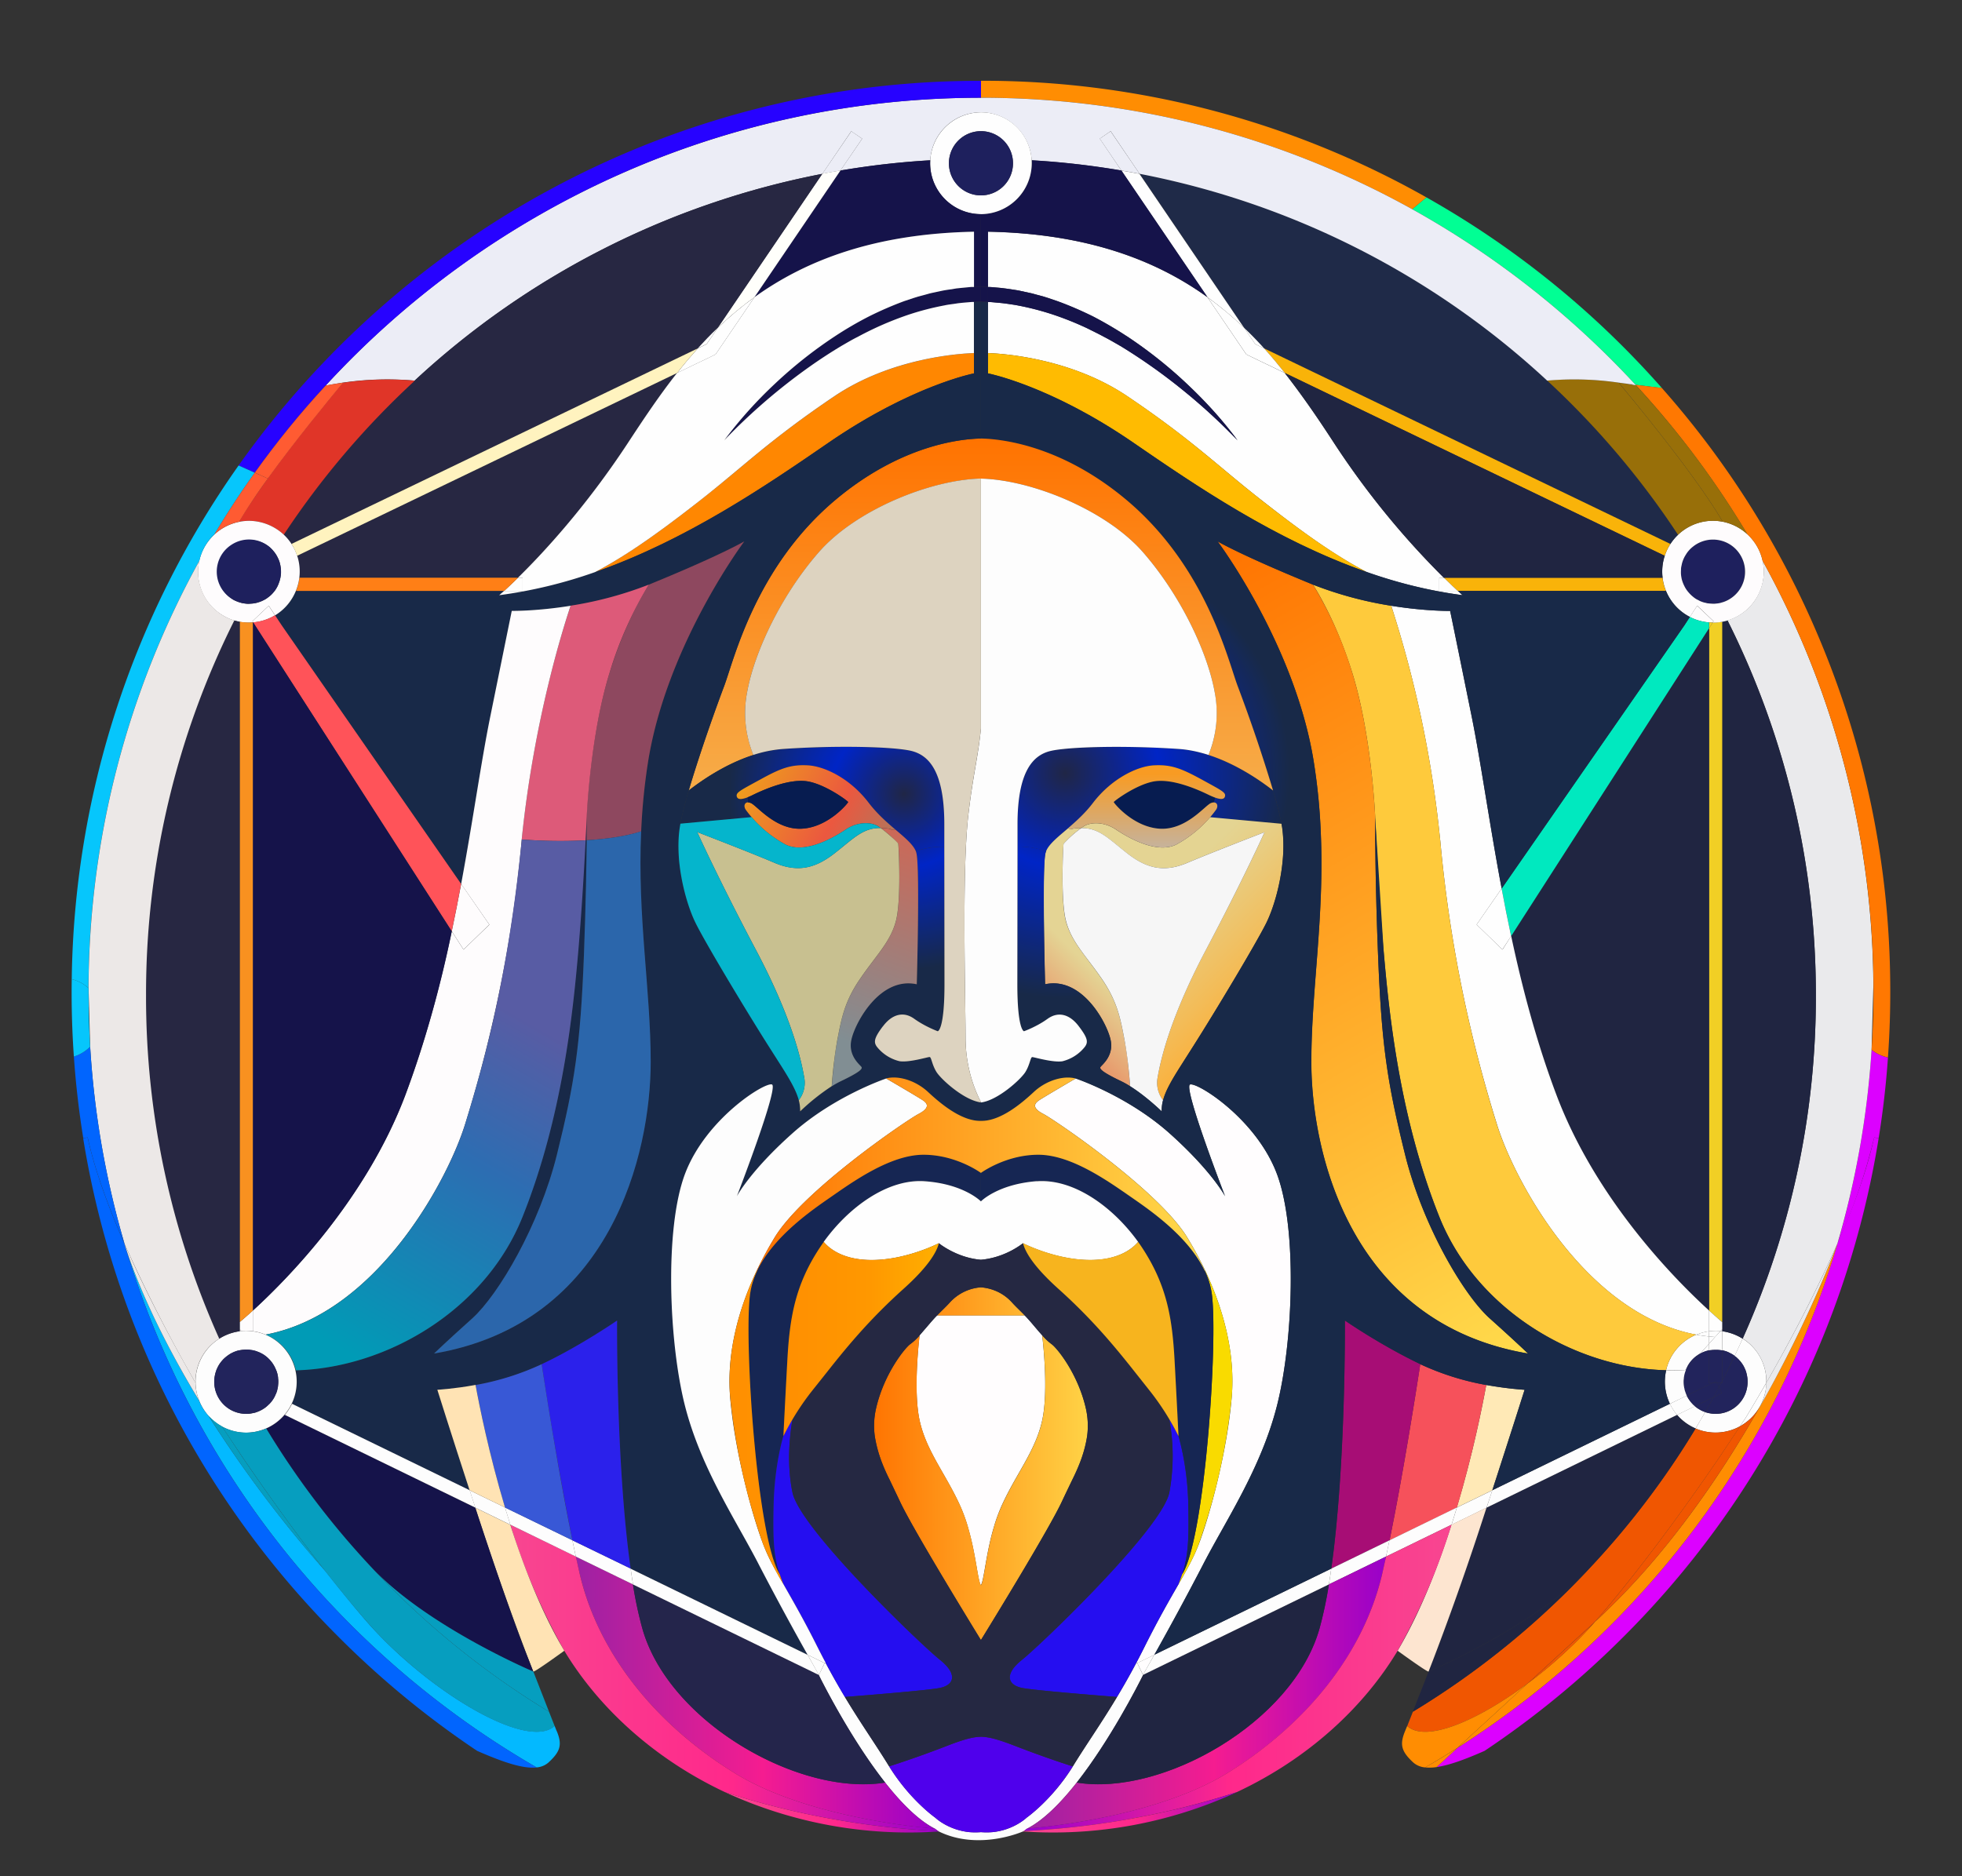 <svg xmlns="http://www.w3.org/2000/svg" width="23" height="22" fill="none"><rect width="100%" height="100%" fill="#333333" stroke="none"/><g clip-path="url(#a)"><path fill="#FDFDFD" d="m13.332 19.5.067.14.002-.001c-.063.127-.388.767-.779 1.263-.186.236-.387.44-.581.54l-.04.029-.01.004s-.514.23-.985 0l-.008-.004-.041-.03c-.194-.1-.395-.303-.581-.54-.39-.495-.716-1.135-.779-1.262H9.6l.067-.138.01-.006c.08.15.156.283.228.403.189.316.357.551.515.809l.003.004c.244.394.541.602.541.602s.15.145.403.17h.001a.968.968 0 0 0 .132 0c.046.003.09.003.131 0h.002c.253-.025.402-.17.402-.17s.298-.208.542-.601l.003-.005c.158-.258.326-.493.515-.809.072-.12.148-.253.227-.403l.01.006Z"/><path fill="#DC01FF" d="M21.94 12.31c.055.043.12.075.192.09-.022.316-.058.632-.109.945l-.052-.008a6.914 6.914 0 0 1-.43 1.244c.216-.74.35-1.502.399-2.271Z"/><path fill="#DC01FF" d="m21.97 13.338.053.008a10.646 10.646 0 0 1-2.986 5.841 10.7 10.7 0 0 1-1.634 1.343c-.223.098-.413.169-.563.19l.247-.226a10.528 10.528 0 0 0 4.452-5.91v-.002c.188-.427.348-.863.431-1.244Z"/><path fill="#FF8D02" d="M21.54 14.583a10.53 10.53 0 0 1-4.452 5.91l.822-.755c.283-.21.56-.463.79-.724.813-.747 1.459-1.69 1.928-2.515.576-1.011.885-1.843.91-1.913l.002-.003Z"/><path fill="#EAEAEC" d="M21.538 14.586c-.026.07-.335.902-.91 1.914a.594.594 0 0 0 .078-.286c.222-.386.555-.997.832-1.628Z"/><path fill="#EAEAEC" d="M21.94 12.31a10.44 10.44 0 0 1-.4 2.27v.002h-.001l-.001.003c-.277.631-.61 1.242-.831 1.628a.597.597 0 0 0-.278-.518 9.767 9.767 0 0 0 .858-4.024 9.772 9.772 0 0 0-1.036-4.397.591.591 0 0 0 .404-.417.591.591 0 0 0 .007-.283 10.436 10.436 0 0 1 1.299 4.978"/><path fill="#FDFDFD" d="M20.428 15.696a.59.59 0 0 1 .278.518c-.079.138-.16.276-.243.412l-.066.098a.594.594 0 0 1-.52.026l.112-.192a.358.358 0 0 0 .069.016l.022.003a.372.372 0 0 0 .393-.275.378.378 0 0 0 .006-.173.154.154 0 0 0-.005-.02l-.001-.006-.006-.02a.374.374 0 0 0-.017-.044l-.001-.002a.324.324 0 0 0-.024-.041.23.23 0 0 0-.027-.037.147.147 0 0 0-.01-.01l-.006-.008a.127.127 0 0 0-.012-.012l-.002-.002-.008-.007-.008-.008a.228.228 0 0 0-.018-.013 9.55 9.55 0 0 0 .094-.203Z"/><path fill="#FDFDFD" d="M20.463 16.626s.097-.157.244-.412a.6.6 0 0 1-.31.51l.066-.098Z"/><path fill="#F05601" d="M20.628 16.5c-.47.824-1.115 1.767-1.929 2.515.706-.809 1.468-1.944 1.468-1.944l.23-.346a.591.591 0 0 0 .23-.225Z"/><path fill="#FDFDFD" d="m20.41 15.685.018.011c-.03.068-.061.136-.093.203h-.001l-.008-.007-.008-.005a.236.236 0 0 0-.019-.012l-.023-.012a.283.283 0 0 0-.045-.019l-.011-.003a.092.092 0 0 0-.031-.008v-.224a.62.62 0 0 1 .22.076Z"/><path fill="#22245C" d="m20.22 15.84.011.005a.203.203 0 0 0-.011-.004Z"/><path fill="#202541" d="M20.518 7.854a9.767 9.767 0 0 0-.267-.579.575.575 0 0 1-.062.016v8.319c.077.01.152.036.22.075l.02.012a9.769 9.769 0 0 0 .858-4.024c0-1.325-.26-2.61-.769-3.819Z"/><path fill="#22245C" d="m20.203 15.836.013.004h.004a.26.26 0 0 1 .056.023l.024.012a.163.163 0 0 1 .018.011l.008.006.008.006a8.855 8.855 0 0 1-.145.295v-.36c.005 0 .01.002.014.003Zm-.014.357v.024h-.012l.012-.024Z"/><path fill="#FEFEFE" d="M20.188 15.585v.024l-.02-.002.02-.022Z"/><path fill="#F1CF25" d="M20.189 15.502a5.743 5.743 0 0 1-.154-.135V7.366l.043-.066h.003a.596.596 0 0 0 .108-.01v8.213Z"/><path fill="#FEFEFE" d="M20.035 15.367c.067.061.12.107.154.136v.082l-.02.022a.595.595 0 0 0-.134.003v-.243Z"/><path fill="#22245C" d="m20.189 15.832-.015-.002.015.002Zm-.038.434.033.07-.096.046.063-.116Zm.025-.049a2.227 2.227 0 0 1-.025.049l-.024-.049h.05Z"/><path fill="#22245C" d="M20.088 15.826h.056l.01.001.013.002a.311.311 0 0 1 .022.004v.36l-.013.024h-.049l-.01-.02-.043.02h-.04v-.384l.017-.003h.005l.012-.002a.15.15 0 0 1 .02-.002Z"/><path fill="#22245C" d="m20.117 16.197.01.02h-.052l.042-.02Z"/><path fill="#F05601" d="M20.112 16.798c.101 0 .2-.026.286-.073l-.23.345s-.763 1.136-1.469 1.944l-.789.724c-.588.44-1.196.7-1.413.5l.066-.167a9.779 9.779 0 0 0 2.042-1.65l.003-.004.06-.065.006-.006a9.764 9.764 0 0 0 1.203-1.596.593.593 0 0 0 .235.048Z"/><path fill="#1E205D" d="M20.405 6.515a.377.377 0 0 1-.178.535l-.018.007a.164.164 0 0 1-.016.005l-.004.002h-.001a.27.27 0 0 1-.04.01l-.017.002-.011.001a.116.116 0 0 1-.022.002h-.018a.37.37 0 0 1-.045-.003c-.006 0-.012 0-.018-.002h-.001l-.013-.003a.069.069 0 0 1-.011-.002l-.006-.002h-.005a.38.38 0 0 1-.118-.057l-.003-.002a.036.036 0 0 1-.006-.004l-.006-.005a.261.261 0 0 1-.06-.06l-.01-.011a.37.37 0 0 1-.023-.036l-.01-.018a.308.308 0 0 1-.018-.043l-.004-.012a.117.117 0 0 1-.005-.016l-.002-.01a.08.08 0 0 1-.003-.01l-.002-.01a.24.24 0 0 1-.007-.052v-.018a.362.362 0 0 1 .011-.09l.004-.012c0-.004.002-.008.004-.013a.224.224 0 0 1 .01-.026l.007-.018a.283.283 0 0 1 .024-.043.236.236 0 0 1 .03-.04l.007-.009.012-.012a.347.347 0 0 1 .017-.017l.002-.002a.302.302 0 0 1 .06-.043.374.374 0 0 1 .513.137Z"/><path fill="#FEFCFD" d="m19.896 7.102-.086.132a.597.597 0 0 1 .27-1.128.599.599 0 0 1 .517.3.597.597 0 0 1-.515.895h-.004l.01-.017-.192-.182Zm-.154-.237a.332.332 0 0 0 .057.086.33.33 0 0 0 .044.043l.006.005.006.005a.109.109 0 0 0 .008.006l.014.01a.26.26 0 0 0 .034.018l.014.008a.38.38 0 0 0 .056.02l.006.001.005.001.011.003a.125.125 0 0 0 .013.003h.002a.65.65 0 0 0 .063.005h.018l.013-.001.008-.001a.298.298 0 0 0 .05-.008l.019-.006.005-.001a.356.356 0 0 0 .075-.033.375.375 0 0 0 .136-.516.375.375 0 0 0-.558-.104l-.015.012-.002.002a.275.275 0 0 0-.029.029.297.297 0 0 0-.036.048l-.01.016a.36.36 0 0 0-.036.085l-.003.011v.001l-.004.019-.003.014a.19.19 0 0 0-.003.033l-.001.024v.018l.001.017.002.017.003.018.002.01a.139.139 0 0 0 .005.02.364.364 0 0 0 .024.062Z"/><path fill="#FEFCFD" d="M20.034 7.298a.592.592 0 0 1-.225-.064l.086-.131.192.181-.01.016c-.015 0-.029 0-.043-.002Z"/><path fill="#F1CF25" d="M20.035 7.298a.487.487 0 0 0 .043.002l-.043.066v-.068Z"/><path fill="#FDFDFD" d="m20.035 15.671.07.006-.07.079v-.085Z"/><path fill="#FDFDFD" d="M20.035 15.61a.607.607 0 0 1 .134-.003l-.063.07a1.685 1.685 0 0 1-.07-.006l-.001-.061Z"/><path fill="#FDFDFD" d="m20.068 15.828-.012.002h-.005l-.016.004v-.078l.07-.079.064-.07.02.003v.224h-.001a.25.25 0 0 0-.076-.008c-.015 0-.03 0-.044.002Z"/><path fill="#202541" d="M20.035 15.368c-.402-.367-1.32-1.297-1.785-2.518a12.926 12.926 0 0 1-.535-1.874l2.32-3.61v8.002Z"/><path fill="#00E9BF" d="M19.81 7.234a.583.583 0 0 0 .225.064v.068l-2.32 3.61c-.04-.186-.077-.371-.112-.557l2.142-3.087.064-.098Z"/><path fill="#FEFEFE" d="M20.035 15.61a.605.605 0 0 0-.149.04c-1.306-.244-2.143-1.823-2.341-2.477a15.95 15.95 0 0 1-.661-3.314l-.002-.016a13.162 13.162 0 0 0-.573-2.74c.403.065.69.06.69.06s.036.17.253 1.24c.108.533.206 1.242.351 2.016l-.293.422.303.294.102-.16c.132.62.302 1.261.535 1.875.464 1.221 1.383 2.15 1.785 2.517v.243Z"/><path fill="#FDFDFD" d="M19.886 15.65a.588.588 0 0 1 .149-.04v.061c-.05-.005-.1-.012-.149-.021Z"/><path fill="#FDFDFD" d="M19.886 15.65c.05.009.098.016.149.021v.085l-.105.116-.022.013a.361.361 0 0 0-.14.167l-.001.001-.01.01c-.074.005-.15.006-.226.004a.596.596 0 0 1 .355-.418Z"/><path fill="#22245C" d="M20.427 15.995a.338.338 0 0 1 .023.042v.002l.01.02a.24.24 0 0 1 .014.043l.002.007.004.02.004.024a.383.383 0 0 1-.009.144l-.007.024a.375.375 0 0 1-.376.256h-.01a.233.233 0 0 1-.04-.006h-.003l-.022-.005-.003-.001a.2.2 0 0 1-.017-.005l-.006-.002c.032-.058.066-.116.097-.175l.097-.047-.034-.07.025-.048h.013v-.024c.05-.097.1-.195.146-.294l.018.013.008.007.008.008s.002 0 .002.002l.012.011a.372.372 0 0 1 .043.054Z"/><path fill="#FDFDFD" d="M19.924 16.527a.318.318 0 0 0 .066.03 8.496 8.496 0 0 1-.113.192.59.59 0 0 1-.217-.159l.209-.102a.16.16 0 0 0 .013.011l.017.013.006.004.02.011Zm.006-.655.105-.116v.077a.12.12 0 0 0-.013.003l-.01.003a.22.22 0 0 0-.017.005h-.001a.348.348 0 0 0-.039.016l-.012.006-.01.005-.003.001Z"/><path fill="#22245C" d="M19.882 16.5a.211.211 0 0 1-.013-.011l.218-.106a8.355 8.355 0 0 1-.097.175l-.02-.008a.248.248 0 0 1-.046-.022l-.019-.012a.117.117 0 0 1-.006-.004l-.017-.013Z"/><path fill="#FDFDFD" d="m19.773 16.364.003.006a.12.12 0 0 0 .01.017.349.349 0 0 0 .056.075l.005.006a.058.058 0 0 0 .009.008l.014.013-.21.102a.607.607 0 0 1-.084-.13l.197-.097Z"/><path fill="#202541" d="M19.813 16.718c.02.012.042.023.064.032a9.77 9.77 0 0 1-1.27 1.667l-.003.003c-.66.673-1.857 1.18-1.857 1.18l.052-.135c.159-.39.408-1.123.627-1.786l2.234-1.088c.042.05.093.092.153.127Z"/><path fill="#22245C" d="M19.8 16.411a.178.178 0 0 1-.015-.024.203.203 0 0 1-.009-.017l-.003-.006.301-.147h.053l.024.049-.063.116-.219.106-.014-.012a.03.03 0 0 1-.003-.003.032.032 0 0 1-.006-.006l-.005-.005a.368.368 0 0 1-.041-.051Zm.13-.539-.163.18a.176.176 0 0 1 .008-.017l.011-.022a.36.36 0 0 1 .102-.114l.02-.014a.212.212 0 0 1 .021-.013Z"/><path fill="#22245C" d="M19.755 16.321a.201.201 0 0 1-.005-.016l-.004-.017a.036.036 0 0 1-.002-.007l-.002-.011-.002-.012-.002-.012a.37.37 0 0 1 0-.08v-.004l.001-.011a.21.21 0 0 1 .004-.021.22.22 0 0 1 .013-.05l.002-.007.002-.005a.14.14 0 0 1 .006-.015l.163-.18.002-.002.01-.005a.206.206 0 0 1 .029-.013l.023-.009a.176.176 0 0 1 .018-.005l.01-.003a.157.157 0 0 1 .013-.003v.384h.04l-.302.147v-.003l-.008-.018a.158.158 0 0 1-.009-.022Z"/><path fill="#FDFDFD" d="M19.532 16.068c.076.002.151 0 .226-.004l.009-.01a.152.152 0 0 0-.007.02l-.003.006-.002.007a.32.32 0 0 0-.016.075v.004l-.002.015a.342.342 0 0 0 .004.077l.002.012c0 .004.002.007.003.011l.001.008a.204.204 0 0 0 .01.033c.004.014.01.027.015.04l.002.003-.198.096a.603.603 0 0 1-.044-.393Z"/><path fill="#1E205D" d="m19.712 6.774.001.008a.034.034 0 0 1-.001-.009Z"/><path fill="#1F2A48" d="M18.42 4.736c.468.467.887.982 1.252 1.534a.578.578 0 0 0-.09.108l-4.763-2.293a4.506 4.506 0 0 0-.234-.241L13.36 2.038a9.73 9.73 0 0 1 5.062 2.698Z"/><path fill="#FDFDFD" d="M19.576 16.46c.022.046.05.09.084.13l-2.233 1.088.067-.204 2.082-1.014Z"/><path fill="#986F09" d="M18.976 4.488c.24.287.916 1.112 1.219 1.63a.594.594 0 0 0-.524.152 9.82 9.82 0 0 0-1.534-1.808c.309-.03.61-.007.84.025h-.001Z"/><path fill="#F9B309" d="m14.819 4.085 4.762 2.293a.614.614 0 0 0-.066.139l-4.454-2.144a5.53 5.53 0 0 0-.242-.288Zm4.67 2.69a.6.6 0 0 0 .04.153h-2.44a5.991 5.991 0 0 1-.163-.154h2.563Z"/><path fill="#01FF94" d="m19.482 4.55-.309-.038a10.518 10.518 0 0 0-2.618-2.059l.166-.139a10.65 10.65 0 0 1 2.761 2.236Z"/><path fill="#FF7801" d="M22.158 11.473a10.626 10.626 0 0 0-.837-4 10.634 10.634 0 0 0-1.84-2.924l-.309-.037.01.009c.492.534.929 1.119 1.302 1.744a.586.586 0 0 1 .178.31 10.436 10.436 0 0 1 1.278 5.734.462.462 0 0 0 .192.09 10.819 10.819 0 0 0 .026-.926Z"/><path fill="#E5E2E5" d="m18.977 4.488.196.024.009.009a4.68 4.68 0 0 0-.205-.033Z"/><path fill="#986F09" d="M18.977 4.488c.077.01.147.022.205.034.493.534.93 1.118 1.302 1.743a.6.6 0 0 0-.289-.148c-.302-.517-.979-1.342-1.218-1.63Z"/><path fill="#202541" d="M18.42 18.61a9.788 9.788 0 0 1-1.858 1.461l.185-.471s1.198-.507 1.857-1.18c-.06.064-.122.127-.184.19Z"/><path fill="#F05601" d="m17.91 19.739.79-.724c-.238.268-.502.51-.79.724Z"/><path fill="#FFE9B6" d="M17.872 16.296s-.168.532-.378 1.178l-.416.202c.19-.632.301-1.195.345-1.437.257.047.449.057.449.057Z"/><path fill="#FEFEFE" d="m17.715 10.976-.103.158-.302-.293.293-.422c.034.183.071.368.111.556Z"/><path fill="#FDFDFD" d="m17.078 17.677.416-.202-.068.204-.41.2c.021-.068.043-.136.062-.202Z"/><path fill="#F6515B" d="M16.649 15.996a3.141 3.141 0 0 0 .774.244c-.09.485-.204.964-.344 1.437l-.79.384c.159-.773.31-1.741.36-2.065Z"/><path fill="#FEFEFE" d="M17.088 6.929h-.216v-.155h.054c.069.068.125.12.163.155Z"/><path fill="#FF8D02" d="M16.84 20.72a.505.505 0 0 1-.133.004 9.13 9.13 0 0 0 .38-.23l-.246.226Z"/><path fill="#FDE5D0" d="M16.747 19.6c-.015.006-.251-.163-.363-.244l.046-.08c.24-.423.434-.923.585-1.398l.411-.2a35.298 35.298 0 0 1-.627 1.787l-.052.134Z"/><path fill="#FF8D02" d="m16.721 2.314-.166.139A10.375 10.375 0 0 0 11.5 1.146V.947a10.57 10.57 0 0 1 5.221 1.367Zm-.225 17.924c.218.2.825-.06 1.414-.5l-.823.755c-.125.08-.252.157-.38.231a.239.239 0 0 1-.14-.058c-.138-.128-.16-.207-.099-.36l.028-.068Z"/><path fill="#A70D75" d="M16.65 15.995c-.05.324-.202 1.293-.36 2.065l-.683.332c.172-1.225.158-2.909.158-2.909s.442.304.884.512Z"/><path fill="#FECA3C" d="M17.544 13.173a15.98 15.98 0 0 1-.66-3.314l-.002-.016a13.123 13.123 0 0 0-.573-2.74 4.375 4.375 0 0 1-.917-.248c.102.163.299.515.46 1.033.229.734.269 1.691.269 1.691l.013.274c.015.3.044.802.084 1.279.064.745.187 1.966.655 3.138.438 1.094 1.592 1.77 2.658 1.797a.594.594 0 0 1 .355-.418c-1.306-.243-2.143-1.822-2.342-2.476Z"/><path fill="#FEFEFE" d="M13.134 4.056a6 6 0 0 1 .72.507c.23.185.448.385.654.6a4.98 4.98 0 0 0-.597-.665 5.185 5.185 0 0 0-.705-.558 4.358 4.358 0 0 0-.39-.228 4.12 4.12 0 0 0-.525-.217l-.055-.017-.055-.015c-.037-.01-.073-.021-.11-.029l-.113-.024c-.037-.008-.075-.013-.113-.019l-.057-.008-.057-.007-.114-.01-.036-.001v-.648c1.157.023 1.964.33 2.573.768l.456.671.45.217c.214.27.4.55.579.822.372.57.804 1.1 1.287 1.58h-.054v.153h.217c.034.032.055.05.057.051a5.551 5.551 0 0 1-1.124-.271c-.383-.2-.764-.474-1.25-.856-.487-.381-.807-.702-1.558-1.207-.664-.447-1.458-.499-1.633-.505v-.6l.026.001.107.01c.017.001.035.002.053.005l.053.007c.036.006.072.01.107.017a3.305 3.305 0 0 1 .82.27c.066.033.132.065.196.1.064.033.127.07.19.106Z"/><path fill="#FDFDFD" d="m15.606 18.393.682-.332c-.013.065-.026.13-.04.19l-.67.327c.01-.06.02-.122.028-.185Z"/><path fill="#FDFDFD" d="m16.248 18.252.04-.191.79-.385c-.02.066-.04.134-.062.202l-.768.374Z"/><path fill="url(#b)" d="m15.578 18.578.67-.326c-.015.072-.03.14-.046.207-.221.943-.9 1.765-1.801 2.324-.9.558-2.359.658-2.359.658.194-.1.395-.303.581-.54.999.165 2.539-.706 2.847-1.81a4.85 4.85 0 0 0 .109-.513Z"/><path fill="url(#c)" d="M17.464 15.459c-.308-.276-.788-1.093-.993-1.922-.205-.829-.276-1.273-.316-2.33a45.632 45.632 0 0 1-.034-1.355V9.58s-.04-.957-.269-1.691a4.496 4.496 0 0 0-.46-1.033l-.038-.016c-.804-.33-1.073-.487-1.081-.492.014.018.914 1.228 1.129 2.591.044.282.07.55.08.81.046 1.003-.11 1.854-.11 2.702 0 1.066.458 3.067 2.54 3.42 0 0-.14-.136-.448-.412Z"/><path fill="#202541" d="m13.401 19.638 2.177-1.06c-.03.189-.067.363-.109.514-.308 1.103-1.848 1.974-2.847 1.81.39-.497.716-1.136.78-1.264Z"/><path fill="#FFBB01" d="M13.214 4.644c.75.505 1.071.827 1.557 1.208.487.382.868.655 1.25.855-1.068-.373-2.005-1.014-2.737-1.517-.978-.672-1.703-.812-1.703-.812V4.14c.175.006.969.058 1.633.504Z"/><path fill="#202541" d="M19.515 6.517a.597.597 0 0 0-.025.257h-2.564a9.701 9.701 0 0 1-1.287-1.579 11.548 11.548 0 0 0-.578-.822l4.454 2.144Z"/><path fill="url(#d)" d="M14.167 8.853c.332.107.615.305.758.417.043.15.079.286.098.39l-.837-.077a1.11 1.11 0 0 0 .07-.087c.027-.04.015-.086-.027-.086l.016-.057c.073.026.108.02.116-.014.011-.045-.035-.067-.277-.2-.242-.132-.358-.174-.555-.164-.196.01-.496.153-.714.44-.092.12-.197.214-.292.295-.12.105-.225.187-.26.271a.99.99 0 0 0-.334-.053v-.262c0-.618.18-.809.385-.86.205-.05.872-.067 1.504-.023.12.008.237.034.349.07Z"/><path fill="#FEFEFE" d="m14.819 4.085-.104-.05-.13-.19c.082.077.16.158.234.24Zm-.234-.24a4.014 4.014 0 0 0-.43-.36L13.145 2l.212.038 1.227 1.806Z"/><path fill="#FEFEFE" d="m15.062 4.373-.451-.217-.456-.67c.155.111.298.232.43.358l.13.191.104.05c.085.094.165.19.243.288Z"/><path fill="#FFFDFE" d="M13.322 19.495a8.22 8.22 0 0 0 .099-.193c.167-.333.294-.552.395-.727.1-.174.174-.306.236-.465.123-.32.332-1.072.387-1.726.043-.506-.092-1.022-.31-1.484a4.377 4.377 0 0 0-.211-.39c-.335-.55-1.545-1.374-1.686-1.448-.141-.073-.101-.123-.06-.154.04-.03.438-.262.438-.262s.61.204 1.104.646c.493.442.648.735.648.735s-.497-1.283-.411-1.31c.085-.029.776.403 1.018 1.048.242.644.189 1.978 0 2.72-.19.743-.608 1.355-.872 1.873-.183.352-.371.7-.565 1.046l-.2.097-.01-.006Z"/><path fill="#15134A" d="M13.206 3.94c.25.166.486.352.704.558.217.206.422.425.597.666a6.928 6.928 0 0 0-1.373-1.107c-.064-.037-.126-.074-.191-.107-.064-.035-.13-.066-.195-.099a3.86 3.86 0 0 0-.404-.162 3.201 3.201 0 0 0-.418-.108c-.035-.007-.07-.011-.106-.017l-.053-.007-.054-.006c-.035-.003-.07-.007-.106-.009h-.026v-.177l.036.001.114.01.057.007.057.008c.038.007.076.011.113.019l.112.025c.038.007.074.02.111.028l.055.015.055.018.108.036c.143.052.282.113.417.18.134.07.264.147.39.229Z"/><path fill="#250EF0" d="M13.815 16.84s.105.332.115.81c.008.406-.002.596-.071.808-.013.04-.027.078-.043.116-.101.177-.228.395-.395.728-.101.203-.21.402-.327.596-.228-.017-.974-.078-1.113-.106-.165-.034-.216-.158 0-.33.215-.171 1.636-1.532 1.726-1.96a2.363 2.363 0 0 0 0-.858c.044.073.08.14.108.196Z"/><path fill="#F9DB00" d="M13.859 18.458c.266-.421.42-2.735.347-3.284a.929.929 0 0 0-.083-.272l.005-.003c.219.463.354.979.311 1.485a7.36 7.36 0 0 1-.388 1.726c-.061.16-.135.29-.235.464.016-.04.03-.078.043-.116Z"/><path fill="#162653" d="M14.206 15.174c.074.549-.08 2.862-.347 3.284.07-.212.08-.402.071-.808a3.17 3.17 0 0 0-.114-.81c-.001-.012-.02-.413-.046-.892-.028-.485-.088-.872-.377-1.313a1.75 1.75 0 0 0-.05-.073c-.293-.409-.752-.744-1.187-.712-.46.034-.656.236-.656.236v-.333s.289-.213.673-.213c.385 0 .818.31 1.074.487.211.146.68.46.877.875a.92.92 0 0 1 .082.272Z"/><path fill="#071C50" d="M13.595 9.717c-.31-.019-.538-.302-.538-.312 0-.01.255-.202.467-.241.213-.04.507.09.638.153a1 1 0 0 0 .083.035l-.016.057a.087.087 0 0 0-.033.007c-.068.028-.29.32-.6.3Z"/><path fill="#FDFDFD" d="m15.578 18.578-2.177 1.06.011-.023.12-.212 2.074-1.01a7.003 7.003 0 0 1-.028.185Z"/><path fill="#FFFDFE" d="m13.4 19.64-.068-.14.2-.097-.12.213-.01.022-.003.001Z"/><path fill="#ECEDF6" d="m13.02 1.54.339.498A6.788 6.788 0 0 0 13.146 2l-.254-.374.127-.087Z"/><path fill="url(#e)" d="M12.916 11.479c.19.275.221.485.268.723.035.18.056.426.064.535a1.086 1.086 0 0 0-.107-.06c-.222-.106-.252-.143-.242-.164.01-.022.165-.129.118-.327-.046-.199-.335-.738-.766-.645 0 0-.039-1.383.005-1.54a.148.148 0 0 1 .007-.02c.034-.085.139-.167.26-.271l.029.016c.012-.008.046-.015.122-.016a1.224 1.224 0 0 0-.206.184c-.004.017-.038.662.027.907.066.245.232.402.421.678Z"/><path fill="#ECEDF6" d="M13.146 2c-.348-.06-.7-.1-1.052-.12a.599.599 0 0 0-.594-.563v-.171c1.832 0 3.555.474 5.055 1.307.976.543 1.86 1.238 2.618 2.059l-.196-.025a3.614 3.614 0 0 0-.84-.024 9.736 9.736 0 0 0-4.778-2.425l-.339-.5-.127.088.253.374Z"/><path fill="url(#f)" d="m15.029 9.697-.007-.038-.836-.077a1.406 1.406 0 0 1-.399.322c-.23.111-.564-.083-.703-.176-.139-.094-.301-.093-.387-.034l-.023.016c.21-.004.321.126.54.296.218.17.423.232.707.11.284-.12.903-.358.903-.358s-.242.54-.69 1.385c-.446.845-.54 1.347-.567 1.512a.335.335 0 0 0 .067.246c.029-.108.094-.224.2-.392l.154-.242c.255-.4.73-1.193.854-1.44.085-.17.17-.457.195-.746.012-.128.01-.257-.008-.384Z"/><path fill="#F6F6F6" d="M14.824 9.758s-.242.539-.689 1.384c-.447.846-.541 1.348-.568 1.513a.334.334 0 0 0 .067.245.473.473 0 0 0-.016.132s-.18-.176-.37-.295a5.239 5.239 0 0 0-.064-.535c-.046-.238-.078-.448-.267-.724-.189-.275-.355-.431-.42-.677-.066-.245-.033-.89-.029-.907a1.29 1.29 0 0 1 .207-.184c.209-.004.321.125.54.296.218.17.423.232.707.11.284-.12.902-.358.902-.358Z"/><path fill="url(#g)" d="M13.056 9.405c0 .01.228.293.539.312.31.019.532-.273.6-.3a.088.088 0 0 1 .033-.008c.043 0 .055.045.028.085a1.402 1.402 0 0 1-.469.41c-.23.11-.565-.083-.703-.177-.14-.094-.301-.092-.387-.034a.454.454 0 0 0-.023.017c-.077.001-.11.008-.123.016l-.029-.016c.095-.082.2-.176.291-.296.219-.286.52-.43.715-.44.197-.01.313.032.555.164.242.133.289.154.277.2-.008.034-.043.04-.116.014a.8.8 0 0 1-.083-.036c-.13-.063-.426-.192-.638-.153-.21.04-.467.232-.467.242Z"/><path fill="url(#h)" d="M16.219 11.132c.064.745.186 1.966.655 3.138.438 1.094 1.592 1.77 2.658 1.797a.599.599 0 0 0 .044.393l-2.082 1.014c.211-.646.379-1.178.379-1.178s-.192-.01-.45-.056a3.137 3.137 0 0 1-.773-.244 7.27 7.27 0 0 1-.884-.512s.013 1.684-.16 2.909l-2.074 1.01a37 37 0 0 0 .565-1.046c.265-.517.683-1.129.872-1.872.19-.742.242-2.076 0-2.72-.242-.645-.932-1.077-1.018-1.05-.086.029.41 1.312.41 1.312s-.153-.293-.647-.735c-.494-.443-1.104-.647-1.104-.647-.146-.038-.348.025-.491.16-.144.133-.38.332-.603.338H11.5v-.216c.194-.023.462-.266.52-.355.056-.09.06-.177.082-.177.023 0 .24.066.353.049a.481.481 0 0 0 .264-.171c.039-.053.035-.099-.07-.238-.104-.139-.238-.182-.367-.089-.128.093-.277.146-.277.146s-.078-.01-.078-.553l.002-1.612a.98.98 0 0 1 .335.053.137.137 0 0 0-.007.02c-.043.158-.005 1.541-.005 1.541.43-.093.72.446.766.645.047.198-.108.305-.118.327-.01.021.02.058.242.164.035.017.071.037.107.06.19.119.37.295.37.295a.42.42 0 0 1 .016-.132c.029-.108.094-.224.2-.391l.154-.243c.254-.4.73-1.192.854-1.44.085-.17.17-.457.195-.746.011-.13.01-.262-.008-.383l-.007-.038a4.086 4.086 0 0 0-.098-.39c-.128-.44-.33-1.002-.415-1.224-.115-.309-.367-1.4-1.31-2.188-.763-.639-1.462-.711-1.7-.716V3.538l.082.003v.837s.726.14 1.704.812c.731.503 1.668 1.143 2.737 1.517.36.126.736.222 1.123.272l-.056-.05h2.44a.596.596 0 0 0 .28.305l-.064.099-2.142 3.086c-.146-.774-.244-1.483-.351-2.015-.217-1.071-.253-1.24-.253-1.24s-.287.004-.69-.061a4.414 4.414 0 0 1-.917-.247l-.038-.016c-.804-.33-1.073-.487-1.081-.492.014.018.913 1.228 1.128 2.591.045.282.07.55.081.81.045 1.004-.11 1.854-.11 2.702 0 1.066.458 3.067 2.54 3.42 0 0-.141-.136-.449-.412-.308-.276-.788-1.093-.993-1.922-.205-.828-.275-1.273-.316-2.33a40.46 40.46 0 0 1-.034-1.62"/><path fill="#15134A" d="m13.147 2 1.008 1.484c-.608-.438-1.416-.745-2.573-.768v.648l-.079-.002H11.5V2.51a.594.594 0 0 0 .594-.631c.353.02.704.061 1.053.12Z"/><path fill="#FEFEFE" d="M11.124 1.914a.377.377 0 0 0 .376.377.375.375 0 0 0 .375-.377.377.377 0 0 0-.375-.376.375.375 0 0 0-.376.376Zm.376-.597a.595.595 0 0 1 .595.597.599.599 0 0 1-.595.597.594.594 0 0 1-.595-.632.6.6 0 0 1 .595-.562Z"/><path fill="url(#i)" d="M12.041 21.44s1.459-.099 2.36-.658c.9-.559 1.579-1.38 1.801-2.323l.046-.207.768-.374a7.525 7.525 0 0 1-.632 1.478c-.396.659-1.043 1.263-1.884 1.657-.81.262-1.65.416-2.499.457l.04-.03Z"/><path fill="url(#j)" d="m12.001 21.47.094-.005a9.657 9.657 0 0 0 2.405-.451 5.145 5.145 0 0 1-2.507.461L12 21.47Z"/><path fill="#1E205D" d="M11.5 1.538a.375.375 0 0 1 .375.377.377.377 0 0 1-.376.376.375.375 0 0 1-.375-.377.377.377 0 0 1 .376-.376Z"/><path fill="#15134A" d="m11.503 3.362.079.002v.176l-.081-.003H11.5v-.176h.003Z"/><path fill="#ECEDF6" d="M11.5 1.146v.171a.596.596 0 0 0-.595.562 9.806 9.806 0 0 0-1.053.12l.255-.373-.128-.087-.339.5a9.73 9.73 0 0 0-4.779 2.424 3.61 3.61 0 0 0-1.044.059A10.42 10.42 0 0 1 11.5 1.146Z"/><path fill="#2702FF" d="M11.5.947v.199c-3.035 0-5.77 1.3-7.684 3.376-.297.322-.574.663-.829 1.02l-.19-.084a10.725 10.725 0 0 1 4.553-3.67 10.56 10.56 0 0 1 4.15-.84Z"/><path fill="#15134A" d="M9.852 2c.349-.06.7-.1 1.053-.12a.598.598 0 0 0 .594.631v.851h-.003l-.079.003v-.648c-1.157.023-1.965.33-2.573.768l1.008-1.484Z"/><path fill="#15134A" d="M11.496 3.362h.003v.176l-.082.002v-.176l.079-.002Z"/><path fill="url(#k)" d="M14.924 9.27a18.777 18.777 0 0 0-.415-1.225c-.116-.308-.368-1.4-1.31-2.188-.764-.638-1.463-.71-1.7-.715-.238.004-.937.077-1.7.715-.943.788-1.195 1.88-1.31 2.188a19.46 19.46 0 0 0-.416 1.224c.143-.111.425-.31.759-.417a1.294 1.294 0 0 1-.074-.734c.083-.465.396-1.134.842-1.644.43-.492 1.302-.848 1.9-.862.596.014 1.468.37 1.898.862.446.51.759 1.18.842 1.644.065.36-.028.63-.074.734.333.107.616.306.758.417Z"/><path fill="#FDFDFD" d="M14.24 8.118c-.083-.464-.396-1.134-.842-1.644-.43-.492-1.302-.848-1.899-.862v2.931c-.031.329-.095.551-.15 1.037-.073.67-.03 2.118-.03 2.588 0 .262.061.52.18.754v.005c.194-.023.462-.265.52-.355.056-.09.06-.177.082-.177.023 0 .24.066.353.049a.483.483 0 0 0 .264-.17c.039-.054.035-.1-.07-.238-.104-.14-.238-.182-.367-.09-.128.093-.277.146-.277.146s-.078-.01-.078-.553l.002-1.611v-.263c0-.617.18-.809.385-.859.206-.05.872-.067 1.505-.024.119.008.236.034.349.07a1.29 1.29 0 0 0 .073-.734Z"/><path fill="#162653" d="M9.068 17.65c-.009.406.002.596.071.808-.266-.421-.42-2.735-.346-3.284a.915.915 0 0 1 .083-.272c.196-.415.665-.729.876-.875.255-.177.69-.487 1.074-.487.385 0 .673.212.673.212v.334s-.196-.202-.657-.236c-.434-.032-.893.303-1.186.712a1.978 1.978 0 0 0-.05.073c-.29.441-.35.829-.376 1.313-.027.479-.046.88-.047.891 0 0-.105.333-.115.811Z"/><path fill="#FEFEFE" d="M12.155 13.85c-.46.035-.656.237-.656.237s-.197-.203-.657-.236c-.434-.032-.893.303-1.186.711.055.067.205.202.523.212.416.013.814-.19.826-.196 0 0 .208.17.494.194a.975.975 0 0 0 .493-.194c.012.006.41.209.827.196.317-.01.468-.145.523-.212-.293-.408-.752-.743-1.187-.711Z"/><path fill="url(#l)" d="M11.867 15.276a.546.546 0 0 0-.367-.181.545.545 0 0 0-.367.18c-.05.055-.09.09-.148.151h1.03c-.058-.06-.099-.096-.148-.15Z"/><path fill="#4F00EC" d="M11.499 20.365c.093.001.203.031.4.107.335.13.596.215.677.24-.244.394-.542.602-.542.602s-.149.145-.402.169h-.001a.742.742 0 0 1-.132 0 .779.779 0 0 1-.132 0c-.254-.024-.404-.17-.404-.17s-.297-.207-.54-.601c.227-.073.453-.153.677-.24.196-.076.306-.106.399-.107Z"/><path fill="#FF8701" d="M11.418 4.14v.238s-.726.14-1.704.812c-.731.503-1.668 1.143-2.737 1.517.382-.2.764-.473 1.25-.855.487-.381.807-.703 1.558-1.208.663-.446 1.458-.498 1.633-.504Z"/><path fill="#15134A" d="M9.144 4.562c-.23.186-.449.387-.654.6.176-.24.381-.458.597-.665.219-.206.454-.392.705-.557.126-.082.256-.16.39-.228a4.09 4.09 0 0 1 .525-.217l.055-.018.055-.014c.037-.01.073-.021.11-.029l.113-.025c.037-.007.075-.012.113-.018l.057-.009.057-.006c.038-.003.076-.008.114-.01l.037-.002v.176l-.026.001-.107.01c-.018.001-.036.002-.054.005l-.053.008c-.035.005-.071.01-.106.017a3.304 3.304 0 0 0-.822.27c-.065.032-.13.064-.194.098-.066.033-.128.07-.191.107a5.89 5.89 0 0 0-.72.506Z"/><path fill="#FFFDFE" d="M12.217 15.658a4.794 4.794 0 0 1-.117-.137 2.208 2.208 0 0 0-.086-.095h-1.03c-.03.03-.059.063-.087.095l-.117.136s-.081.644.002 1.007c.082.364.317.634.484 1.016a1.9 1.9 0 0 1 .09.26c.086.304.106.593.142.648.037-.055.057-.344.143-.649l.022-.075a2.03 2.03 0 0 1 .068-.184c.167-.382.401-.652.484-1.016.084-.363.002-1.007.002-1.007Z"/><path fill="url(#m)" d="M12.729 16.512c-.094-.408-.34-.708-.402-.751a.666.666 0 0 1-.109-.103s.081.643-.002 1.007c-.083.364-.317.634-.483 1.015a1.894 1.894 0 0 0-.091.26c-.086.305-.106.593-.142.648-.037-.055-.057-.343-.143-.649a1.929 1.929 0 0 0-.09-.259c-.167-.38-.4-.65-.484-1.015-.083-.364-.002-1.006-.002-1.006a.65.65 0 0 1-.11.102c-.06.044-.306.344-.4.751a.912.912 0 0 0-.017.322c.023.18.094.35.175.518l.12.252c.146.315.804 1.388.95 1.627.147-.239.805-1.312.951-1.627l.12-.252a1.67 1.67 0 0 0 .175-.518.915.915 0 0 0-.016-.322Z"/><path fill="url(#n)" d="M8.637 9.339c.01.036.046.041.127.01l.005.06c-.042 0-.053.046-.027.086.01.015.034.047.07.087l-.836.077c.019-.103.054-.24.098-.39.142-.11.425-.31.758-.416a1.46 1.46 0 0 1 .35-.07c.631-.044 1.298-.027 1.503.024.205.05.385.242.385.86v.261a.982.982 0 0 0-.335.053c-.032-.08-.126-.157-.24-.253a2.078 2.078 0 0 1-.31-.313c-.22-.286-.519-.43-.716-.44-.196-.01-.312.032-.554.164-.242.133-.29.155-.278.2Z"/><path fill="#250EF0" d="M9.291 17.502c.09.428 1.512 1.789 1.727 1.96.215.172.165.297 0 .33-.14.029-.886.089-1.114.106a8.63 8.63 0 0 1-.326-.596c-.167-.333-.294-.551-.395-.727a1.783 1.783 0 0 1-.043-.117c-.07-.212-.08-.402-.071-.808.01-.478.114-.81.114-.81a2.64 2.64 0 0 1 .108-.196c-.004.022-.088.442 0 .858Z"/><path fill="url(#o)" d="M6.88 9.56a38.12 38.12 0 0 1-.036 1.646c-.04 1.058-.11 1.503-.315 2.331-.206.829-.686 1.646-.994 1.922-.307.276-.448.412-.448.412 2.082-.353 2.54-2.354 2.54-3.42 0-.848-.156-1.698-.11-2.703a7 7 0 0 1 .08-.809c.215-1.363 1.115-2.573 1.129-2.591-.008.004-.277.161-1.081.492l-.04.016a4.414 4.414 0 0 1-.916.247c-.402.065-.69.06-.69.06l-.252 1.24c-.105.521-.201 1.21-.341 1.962L3.302 7.333l-.077-.118a.595.595 0 0 0 .245-.287h2.44l-.057.051a5.54 5.54 0 0 0 1.123-.271c1.07-.374 2.007-1.015 2.738-1.518.978-.672 1.704-.812 1.704-.812v-.837l.081-.003v1.604c-.237.004-.936.076-1.7.715-.942.788-1.194 1.88-1.31 2.188-.084.223-.286.784-.415 1.224-.044.15-.079.286-.097.39l-.007.038a1.637 1.637 0 0 0-.009.383c.025.29.11.576.195.746.124.248.6 1.041.855 1.44l.154.243c.105.167.17.284.2.391a.486.486 0 0 1 .016.132s.18-.176.37-.295a.878.878 0 0 1 .107-.06c.221-.106.252-.143.242-.164-.01-.022-.165-.129-.119-.327.047-.199.335-.738.766-.645 0 0 .039-1.383-.005-1.54a.152.152 0 0 0-.007-.02.99.99 0 0 1 .335-.053l.002 1.61c0 .544-.078.554-.078.554s-.149-.053-.277-.146c-.128-.092-.263-.05-.367.09-.104.139-.108.184-.07.238a.483.483 0 0 0 .265.17c.112.018.33-.049.353-.049.022 0 .026.087.082.177.057.09.325.332.52.355v.216h-.017c-.222-.005-.459-.204-.602-.339-.144-.133-.345-.196-.492-.159 0 0-.61.205-1.103.647-.494.442-.648.735-.648.735s.496-1.283.41-1.31c-.085-.029-.776.403-1.017 1.048-.242.644-.19 1.978 0 2.72.189.743.607 1.355.872 1.873.182.351.37.7.564 1.046l-2.075-1.01c-.172-1.226-.158-2.91-.158-2.91s-.441.304-.884.512c-.055.026-.11.05-.164.073a3.15 3.15 0 0 1-.61.17c-.257.048-.45.057-.45.057s.168.532.38 1.178L3.422 16.46a.599.599 0 0 0 .045-.392c1.066-.027 2.22-.704 2.657-1.798.469-1.172.591-2.393.655-3.137"/><path fill="#DDD3C0" d="M10.35 12.035c.103-.139.238-.182.366-.09.129.093.277.147.277.147s.079-.01.079-.554l-.002-1.611v-.262c0-.618-.18-.809-.386-.86-.205-.05-.872-.067-1.504-.023a1.479 1.479 0 0 0-.349.07 1.295 1.295 0 0 1-.073-.735c.083-.464.395-1.134.842-1.644.43-.492 1.301-.847 1.899-.862v2.931c-.032.329-.096.551-.15 1.037-.073.67-.03 2.118-.03 2.588 0 .262.06.52.18.755v.004c-.194-.023-.462-.265-.52-.355-.056-.09-.06-.177-.082-.177-.023 0-.24.067-.353.049a.483.483 0 0 1-.265-.17c-.038-.053-.034-.1.07-.238Z"/><path fill="url(#p)" d="M11.006 21.475a5.145 5.145 0 0 1-2.507-.461 9.67 9.67 0 0 0 2.499.456l.008.005Z"/><path fill="url(#q)" d="m6.75 18.252.67.326c.03.19.067.363.109.514.308 1.103 1.848 1.974 2.847 1.81.186.236.387.44.58.54 0 0-1.458-.1-2.358-.66-.9-.558-1.58-1.38-1.801-2.323a12.417 12.417 0 0 1-.047-.207Z"/><path fill="url(#r)" d="M8.764 9.349c-.08.03-.117.025-.127-.01-.01-.047.036-.068.278-.2.241-.133.357-.175.554-.165.197.01.497.153.715.44.098.128.212.228.312.313h-.047c-.01-.009-.042-.016-.125-.018l-.023-.016c-.086-.059-.248-.06-.387.034-.138.093-.472.288-.703.177a1.397 1.397 0 0 1-.469-.41c-.027-.04-.015-.085.027-.086.01 0 .02.003.033.008.069.028.291.32.601.3.31-.018.539-.301.539-.312 0-.01-.256-.201-.468-.24-.212-.04-.507.089-.638.152a.961.961 0 0 1-.072.033Z"/><path fill="url(#s)" d="M10.496 9.727c.113.096.207.174.24.254a.138.138 0 0 1 .006.02c.044.158.005 1.54.005 1.54-.43-.093-.72.446-.765.645-.047.198.108.305.118.327.01.021-.02.058-.242.164a1.042 1.042 0 0 0-.107.06c.008-.109.029-.354.064-.535.046-.239.078-.448.268-.724.188-.275.354-.432.42-.677.065-.245.032-.89.028-.907a1.3 1.3 0 0 0-.206-.184c.083.001.115.01.124.018l.047-.001Z"/><path fill="#C8C090" d="M10.53 9.894c.004.017.038.662-.028.907-.065.245-.232.401-.42.677-.19.276-.221.485-.268.724a5.2 5.2 0 0 0-.064.534 2.58 2.58 0 0 0-.37.295.473.473 0 0 0-.016-.131.335.335 0 0 0 .067-.246c-.027-.165-.12-.667-.568-1.513-.447-.845-.689-1.384-.689-1.384s.619.237.903.359c.284.121.489.059.707-.111.219-.17.331-.3.54-.296.085.063.203.17.206.185Z"/><path fill="#252842" d="M11.981 19.462c.215-.172 1.637-1.533 1.727-1.96a2.37 2.37 0 0 0 0-.858 3.044 3.044 0 0 0-.239-.348 15.634 15.634 0 0 1-.125-.159l-.096-.12a7.2 7.2 0 0 0-.84-.904c-.308-.276-.394-.446-.415-.536 0 0-.208.171-.494.194-.286-.023-.493-.194-.493-.194-.021.09-.108.26-.415.537a7.136 7.136 0 0 0-.84.903l-.096.12-.125.16c-.088.11-.168.225-.24.346-.003.022-.087.442 0 .858.09.428 1.513 1.79 1.728 1.96.215.173.164.297 0 .331-.14.028-.886.088-1.114.106.19.315.357.55.516.808l.002.005c.228-.073.454-.153.678-.24.196-.076.306-.105.4-.107.092.001.202.031.399.107.335.13.596.215.677.24l.003-.005c.159-.258.326-.493.515-.808-.227-.018-.974-.078-1.113-.106-.165-.034-.215-.158 0-.33Zm-.482-.232c-.146-.239-.804-1.312-.95-1.627l-.12-.252a1.697 1.697 0 0 1-.175-.518.906.906 0 0 1 .016-.322c.094-.408.339-.708.401-.751a.675.675 0 0 0 .11-.103l.117-.136c.033-.039.061-.07.086-.096.057-.06.098-.096.148-.15a.546.546 0 0 1 .367-.181c.2.02.308.115.367.181.05.054.09.09.148.15.025.026.053.057.086.096.048.056.085.1.118.136a.641.641 0 0 0 .109.103c.062.043.307.343.401.75a.921.921 0 0 1 .017.323c-.023.18-.094.35-.175.518-.04.083-.081.167-.12.251-.146.316-.804 1.39-.95 1.627Z"/><path fill="#24254B" d="M10.376 20.901c-1 .165-2.54-.706-2.847-1.81a4.86 4.86 0 0 1-.11-.513l2.178 1.06c.063.127.389.767.779 1.263Z"/><path fill="url(#t)" d="M8.5 21.014h-.001c-.84-.395-1.488-1-1.884-1.658a7.484 7.484 0 0 1-.632-1.478l.768.374.046.207c.222.943.9 1.764 1.802 2.323.9.56 2.359.659 2.359.659l.04.03c-.03-.003-.062-.004-.093-.006a9.64 9.64 0 0 1-2.406-.451Z"/><path fill="#ECEDF6" d="M10.107 1.626 9.852 2a8.264 8.264 0 0 0-.212.038l.34-.499.127.087Z"/><path fill="#FFFFFB" d="M9.852 2 8.844 3.485a3.94 3.94 0 0 0-.43.36L9.64 2.037c.071-.014.141-.026.212-.038Z"/><path fill="#071C50" d="M9.475 9.163c.212.04.468.232.468.242 0 .01-.229.293-.539.312-.31.019-.533-.273-.601-.3a.09.09 0 0 0-.033-.008l-.006-.06a.772.772 0 0 0 .073-.033c.131-.063.426-.191.638-.153Z"/><path fill="#F7B41E" d="M13.815 16.84c0-.012-.02-.413-.046-.892-.027-.485-.088-.872-.377-1.313a1.89 1.89 0 0 0-.05-.073c-.055.067-.205.2-.523.21-.416.014-.815-.19-.826-.195.021.09.108.26.415.536.368.331.616.624.84.904l.095.12.126.159a3.024 3.024 0 0 1 .346.543Z"/><path fill="url(#u)" d="M10.18 14.773c-.318-.01-.468-.144-.523-.211a2.515 2.515 0 0 0-.05.073c-.29.44-.35.828-.377 1.313-.026.478-.046.88-.046.891a3.042 3.042 0 0 1 .346-.544l.126-.158.095-.12c.224-.28.472-.573.84-.904.308-.276.394-.447.415-.536-.012.006-.41.21-.827.196Z"/><path fill="#FDFDFD" d="m9.667 19.5-.067.14-.002-.001a1.583 1.583 0 0 1-.012-.023l-.119-.213.2.098Z"/><path fill="#272742" d="M9.64 2.038 8.413 3.844a4.765 4.765 0 0 0-.233.24L3.417 6.378a.57.57 0 0 0-.09-.107A9.822 9.822 0 0 1 4.86 4.463a9.735 9.735 0 0 1 4.78-2.425Z"/><path fill="#FDFDFD" d="m9.467 19.403.12.213.01.023-2.176-1.06a8.378 8.378 0 0 1-.028-.185l2.074 1.01Zm.922-6.757s.399.232.439.262c.04.03.08.081-.06.154-.142.074-1.352.897-1.687 1.448a4.329 4.329 0 0 0-.21.39c-.22.462-.354.978-.312 1.484.056.654.265 1.405.389 1.726.061.16.135.29.235.464.1.177.228.395.395.728.034.067.067.132.1.193l-.011.006-.2-.098a36.41 36.41 0 0 1-.565-1.045c-.264-.518-.682-1.13-.872-1.873-.189-.742-.242-2.076 0-2.72.243-.645.933-1.077 1.019-1.049.085.028-.411 1.311-.411 1.311s.153-.293.648-.735c.493-.442 1.103-.646 1.103-.646Z"/><path fill="#05B5CC" d="M9.784 10.005c.218-.17.33-.3.54-.296l-.024-.016c-.085-.058-.248-.06-.386.034-.139.093-.473.288-.703.177a1.397 1.397 0 0 1-.4-.323l-.835.077-.006.038c-.02.122-.02.253-.01.384.026.29.111.575.196.746.123.248.6 1.04.854 1.44l.154.242c.106.168.171.284.2.392a.33.33 0 0 0 .067-.246c-.027-.165-.121-.667-.568-1.512-.447-.846-.689-1.385-.689-1.385s.619.238.903.359c.283.122.488.06.707-.111Z"/><path fill="url(#v)" d="M13.917 14.51c-.335-.55-1.545-1.374-1.686-1.448-.141-.073-.101-.123-.06-.154.04-.03.438-.262.438-.262-.146-.038-.348.025-.491.159-.144.134-.381.333-.603.338h-.033c-.221-.005-.458-.204-.602-.338-.144-.134-.345-.197-.492-.16 0 0 .4.233.44.264.04.03.08.08-.061.153-.141.074-1.351.897-1.686 1.448a4.276 4.276 0 0 0-.211.39l.005.002c.197-.415.666-.728.877-.875.255-.177.69-.487 1.074-.487.385 0 .673.213.673.213s.289-.213.673-.213c.385 0 .818.31 1.074.487.211.147.68.46.877.875l.005-.002a4.405 4.405 0 0 0-.211-.39Z"/><path fill="url(#w)" d="M8.793 15.174c-.074.549.081 2.863.347 3.284a1.4 1.4 0 0 0 .043.116 3.255 3.255 0 0 1-.236-.464 7.405 7.405 0 0 1-.387-1.726c-.043-.506.092-1.022.31-1.485l.006.003a.92.92 0 0 0-.083.272Z"/><path fill="#FEFEFE" d="m8.844 3.485-.456.671-.45.217c.077-.098.157-.194.243-.288l.103-.05.13-.19c.132-.127.275-.248.43-.36Z"/><path fill="#8E485F" d="M7.644 6.84c.804-.33 1.073-.487 1.081-.492-.014.018-.914 1.228-1.129 2.591a7.23 7.23 0 0 0-.08.81c-.192.06-.42.09-.64.103.002-.18 0-.272 0-.272s.041-.957.27-1.691c.161-.519.358-.87.46-1.033l.038-.016Z"/><path fill="#FEFEFE" d="m8.414 3.844-.13.19-.104.05c.075-.082.152-.163.234-.24Z"/><path fill="#272742" d="m3.483 6.517 4.454-2.144c-.213.27-.4.551-.578.822a9.71 9.71 0 0 1-1.287 1.58H3.51a.596.596 0 0 0-.026-.258Z"/><path fill="#DD5A79" d="M6.69 7.102a4.38 4.38 0 0 0 .916-.247 4.477 4.477 0 0 0-.46 1.033c-.228.734-.268 1.691-.268 1.691l-.013.274a5.855 5.855 0 0 1-.749-.01c.142-1.4.487-2.484.574-2.74Z"/><path fill="#2B66AB" d="M7.516 9.748c-.045 1.005.112 1.855.112 2.703 0 1.066-.46 3.067-2.54 3.42 0 0 .14-.136.448-.412.307-.277.788-1.093.993-1.922.205-.828.275-1.273.316-2.33.023-.632.03-1.089.033-1.355.22-.013.447-.043.638-.104Z"/><path fill="#FDFDFD" d="m7.42 18.578-.67-.326-.04-.191.683.331c.008.064.018.126.028.186Z"/><path fill="#2B21EB" d="m7.393 18.393-.683-.332a46.795 46.795 0 0 1-.36-2.065c.443-.208.884-.512.884-.512s-.014 1.684.159 2.91Z"/><path fill="#FDFDFD" d="m6.75 18.252-.767-.374a9.249 9.249 0 0 1-.063-.202l.79.384.04.192Z"/><path fill="#FEFCFD" d="M5.999 7.163s.287.005.69-.06c-.086.256-.431 1.34-.573 2.74l-.001.016a16.022 16.022 0 0 1-.66 3.314c-.2.654-1.037 2.233-2.343 2.476a.602.602 0 0 0-.148-.04v-.242c.402-.366 1.32-1.296 1.784-2.517.24-.632.413-1.295.548-1.93l.138.215.303-.293-.331-.477c.14-.753.235-1.44.341-1.961l.252-1.24Z"/><path fill="#FFE3B4" d="m6.569 19.277.046.079c-.112.081-.348.25-.363.244l-.053-.135a35.148 35.148 0 0 1-.627-1.786l.41.2c.152.474.346.974.587 1.398Z"/><path fill="url(#x)" d="M6.117 9.844c.154.011.442.027.748.009-.015.3-.044.803-.084 1.28-.064.744-.187 1.965-.656 3.137-.438 1.094-1.592 1.77-2.657 1.798a.595.595 0 0 0-.355-.418c1.306-.243 2.143-1.822 2.342-2.476.212-.697.499-1.698.66-3.315l.002-.015Z"/><path fill="#3858D6" d="M6.35 15.996c.05.324.201 1.293.36 2.065l-.79-.384a13.9 13.9 0 0 1-.344-1.437 3.135 3.135 0 0 0 .774-.244Z"/><path fill="#15134A" d="M5.572 17.679c.218.663.468 1.397.627 1.786l.052.135s-1.198-.506-1.857-1.18a6.748 6.748 0 0 1-.063-.067l-.006-.007A9.758 9.758 0 0 1 3.12 16.75a.59.59 0 0 0 .217-.16l2.234 1.089Z"/><path fill="#FEFEFE" d="M6.127 6.774v.155H5.91c.038-.035.093-.087.163-.155h.054Z"/><path fill="#FF7F16" d="M3.51 6.774h2.563a6.79 6.79 0 0 1-.163.155H3.47a.566.566 0 0 0 .04-.155Z"/><path fill="#FDFDFD" d="m5.982 17.878-.41-.2-.067-.204.415.202.063.202Z"/><path fill="#FEFEFE" d="M6.976 6.708a5.55 5.55 0 0 1-1.124.271l.057-.05h.218v-.155h-.055c.28-.274.787-.816 1.288-1.579.178-.271.364-.552.577-.822l.451-.217.456-.671c.609-.438 1.416-.745 2.574-.768v.648h-.037l-.114.011-.057.006-.057.01a1.4 1.4 0 0 0-.113.018l-.112.024c-.038.008-.074.02-.11.029l-.056.015-.055.017-.108.036a4.128 4.128 0 0 0-.416.181 4.181 4.181 0 0 0-.391.228 5.19 5.19 0 0 0-.705.557 5.007 5.007 0 0 0-.597.666 6.937 6.937 0 0 1 1.006-.867 5.95 5.95 0 0 1 .368-.24c.063-.036.126-.074.191-.106.192-.104.392-.191.599-.261a3.2 3.2 0 0 1 .418-.108c.035-.008.07-.012.106-.017l.053-.008.053-.006.107-.009h.026v.599c-.175.006-.97.058-1.633.504-.751.506-1.071.826-1.557 1.208-.487.382-.869.655-1.251.856Z"/><path fill="#FEFCFD" d="m5.406 10.364.33.477-.302.293-.138-.215c.04-.188.076-.373.11-.555Z"/><path fill="#FFE3B4" d="M5.575 16.24c.044.241.156.803.345 1.436l-.415-.202c-.211-.646-.378-1.178-.378-1.178s.191-.01.448-.057Z"/><path fill="#FDFDFD" d="M5.573 17.678 3.339 16.59a.597.597 0 0 0 .084-.13l2.083 1.014.067.204Z"/><path fill="#E03528" d="M4.022 4.488a3.6 3.6 0 0 1 .84-.024A9.822 9.822 0 0 0 3.326 6.27a.593.593 0 0 0-.524-.152c.088-.15.207-.326.337-.507.32-.444.712-.92.882-1.124Z"/><path fill="#069EBF" d="M4.395 18.42c.66.673 1.857 1.18 1.857 1.18l.184.471a9.779 9.779 0 0 1-2.041-1.651Z"/><path fill="#FF5B32" d="M3.817 4.521c.058-.011.127-.023.205-.034-.17.205-.561.68-.882 1.124l-.153-.069c.255-.357.532-.698.83-1.02Z"/><path fill="#FEFCFD" d="M3.215 6.187a.592.592 0 0 1 .26.724.597.597 0 0 1-.25.304l-.074-.112-.192.181.009.014a.576.576 0 0 1-.348-.077.592.592 0 0 1-.284-.646.601.601 0 0 1 .582-.468.6.6 0 0 1 .297.08Zm-.485.843a.325.325 0 0 0 .042.02l.018.007a.239.239 0 0 0 .02.007l.019.005a.194.194 0 0 0 .038.007l.012.002c.02.003.042.003.063 0l.022-.001.017-.003h.002a.258.258 0 0 0 .024-.005l.005-.001.006-.002a.384.384 0 0 0 .056-.02l.014-.007a.28.28 0 0 0 .048-.029l.002-.002a.267.267 0 0 0 .072-.07l.01-.01a.486.486 0 0 0 .023-.036l.01-.018a.306.306 0 0 0 .018-.044l.004-.01a.123.123 0 0 0 .005-.017l.003-.01.002-.01.002-.01a.359.359 0 0 0 .007-.051v-.019a.372.372 0 0 0-.011-.09L3.28 6.6a.253.253 0 0 0-.014-.04l-.008-.017a.279.279 0 0 0-.024-.043.232.232 0 0 0-.03-.04l-.007-.009-.011-.012a.265.265 0 0 0-.017-.017l-.003-.002a.374.374 0 0 0-.604.375.377.377 0 0 0 .168.234Z"/><path fill="#FDFDFD" d="M3.112 15.65a.598.598 0 0 1-.219 1.149.591.591 0 0 1-.522-.3.599.599 0 0 1 .44-.89l.019-.002a.603.603 0 0 1 .282.043Zm-.449.249a.195.195 0 0 0-.017.014.202.202 0 0 0-.019.016.374.374 0 0 0-.055.066.325.325 0 0 0-.023.042l-.001.002-.01.02-.007.024a.233.233 0 0 0-.007.02l-.001.006a.38.38 0 0 0 .185.424.38.38 0 0 0 .198.045h.011a.206.206 0 0 0 .04-.007h.002l.022-.005h.004a.206.206 0 0 0 .017-.006l.006-.002.021-.008a.289.289 0 0 0 .064-.034l.006-.003.017-.013.012-.01v-.001a.377.377 0 0 0 .094-.119l.003-.006v-.003l.009-.018a.26.26 0 0 0 .013-.039l.004-.016.002-.007.002-.011.002-.013.002-.012a.369.369 0 0 0 0-.08v-.014a.276.276 0 0 0-.028-.098.37.37 0 0 0-.071-.11l-.006-.006-.006-.005a.363.363 0 0 0-.08-.06l-.001-.001a.21.21 0 0 0-.04-.019l-.022-.008h-.001a.212.212 0 0 0-.018-.006l-.01-.002a.213.213 0 0 0-.029-.006h-.005a.178.178 0 0 0-.032-.004l-.024-.001a.29.29 0 0 0-.032.002h-.01l-.013.002-.007.001a.1.1 0 0 0-.014.003.102.102 0 0 0-.015.003.08.08 0 0 0-.017.005.021.021 0 0 0-.011.004.26.26 0 0 0-.046.018.264.264 0 0 0-.058.036Z"/><path fill="#FFF3BF" d="M3.417 6.378 8.18 4.085c-.085.094-.166.19-.242.288L3.483 6.517a.61.61 0 0 0-.066-.14Z"/><path fill="#1E205D" d="M3.216 6.474c.01.013.02.027.028.042l.014.027a.328.328 0 0 1 .022.058l.003.01v.002l.004.018.002.014a.248.248 0 0 1 .005.057v.02a.354.354 0 0 1-.007.051c0 .003 0 .006-.002.009a.173.173 0 0 1-.005.02.12.12 0 0 1-.005.016c0 .005-.002.008-.004.012a.335.335 0 0 1-.115.164l-.006.005-.012.009a.258.258 0 0 1-.05.03l-.014.007a.384.384 0 0 1-.056.02l-.006.002a.026.026 0 0 1-.005.001l-.011.003a.123.123 0 0 1-.013.002H2.98l-.017.003a.644.644 0 0 1-.022.002l-.024.001H2.9l-.013-.001-.008-.001a.253.253 0 0 1-.068-.014H2.81a.375.375 0 0 1-.097-.675.374.374 0 0 1 .454.032l.002.003.017.016a.173.173 0 0 1 .012.013l.007.008.011.014Z"/><path fill="#1E205D" d="m3.285 6.782.001-.009a.109.109 0 0 1-.001.01Z"/><path fill="#FEFCFD" d="m3.15 7.103.074.112a.592.592 0 0 1-.256.083l-.01-.013.193-.182Z"/><path fill="#22245C" d="M3.13 16.49a.202.202 0 0 1-.012.01l.011-.01Z"/><path fill="#06C6FC" d="m2.797 5.458.19.085a10.15 10.15 0 0 0-.472.721.591.591 0 0 0-.112.14v.001a.59.59 0 0 0-.066.17 10.438 10.438 0 0 0-1.3 5.01.463.463 0 0 0-.196-.104c.028-2.16.71-4.26 1.956-6.023Z"/><path fill="#FF5359" d="M2.967 7.297a.586.586 0 0 0 .257-.083l.078.118 2.103 3.032c-.034.185-.07.37-.11.555L2.967 7.297Z"/><path fill="#15134A" d="M4.748 12.85c-.464 1.22-1.382 2.15-1.784 2.518v-8.07h.004l2.328 3.622a13.017 13.017 0 0 1-.548 1.93Z"/><path fill="#FEFCFD" d="M2.964 15.367v.242a.605.605 0 0 0-.134-.002l-.02-.022v-.083c.034-.028.087-.074.154-.135Z"/><path fill="#22245C" d="m2.948 15.83.016.003a.291.291 0 0 0-.016-.003Z"/><path fill="#F89120" d="m2.918 7.3.046-.002v8.07c-.067.06-.12.106-.154.134V7.29c.035.006.072.01.108.01Z"/><path fill="#22245C" d="M2.888 16.578a.374.374 0 0 1-.369-.45l.005-.02.001-.006.006-.02a.34.34 0 0 1 .018-.044v-.001a.366.366 0 0 1 .038-.062l.013-.016a.112.112 0 0 1 .01-.011l.006-.008a.172.172 0 0 1 .012-.011l.002-.002a.23.23 0 0 1 .034-.028l.002-.002a.18.18 0 0 1 .016-.01.217.217 0 0 1 .041-.025.28.28 0 0 1 .088-.03l.015-.002a.38.38 0 0 1 .106-.003l.011.002a.32.32 0 0 1 .035.006l.01.003a.154.154 0 0 1 .017.005h.001l.039.016.012.006.011.005.002.001a.258.258 0 0 1 .042.027.29.29 0 0 1 .038.033l.006.006.005.006a.36.36 0 0 1 .071.109.18.18 0 0 1 .008.02c.003.005.004.01.005.014a.31.31 0 0 1 .016.079l.002.015a.351.351 0 0 1-.003.065v.011l-.003.013a.285.285 0 0 1-.021.074l-.009.018v.003l-.004.006a.127.127 0 0 1-.008.017.348.348 0 0 1-.056.075c-.004.003-.008.008-.012.01l-.003.004-.014.012-.012.01-.018.013-.005.004-.02.012a.295.295 0 0 1-.021.011h-.001a.291.291 0 0 1-.092.032h-.002a.23.23 0 0 1-.018.003l-.022.003a.186.186 0 0 1-.03.002Z"/><path fill="#1E205D" d="M2.829 7.069c-.006-.002-.013-.003-.019-.006l.019.006Z"/><path fill="#FEFCFD" d="m2.81 15.585.02.022-.02.002v-.024Z"/><path fill="#272742" d="M2.748 7.275a9.768 9.768 0 0 0-1.036 4.398 9.773 9.773 0 0 0 .858 4.024.598.598 0 0 1 .24-.087V7.29a.578.578 0 0 1-.062-.015Z"/><path fill="#22245C" d="m2.796 15.837-.014.003a.086.086 0 0 1 .014-.003Z"/><path fill="#069EBF" d="M2.601 16.725a.595.595 0 0 0 .52.025 9.772 9.772 0 0 0 1.458 1.86 9.786 9.786 0 0 0 1.857 1.461l.066.168c-.322.296-1.498-.418-2.202-1.225a14.23 14.23 0 0 1-.488-.594c-.53-.678-.98-1.35-.98-1.35l-.231-.345Z"/><path fill="#069EBF" d="M3.811 18.419c-.503-.57-.96-1.178-1.367-1.82.045.05.098.093.157.125l.23.346s.45.671.98 1.349Z"/><path fill="#FF5B32" d="M2.514 6.265c.148-.247.305-.488.473-.722l.153.068a6.69 6.69 0 0 0-.337.507.598.598 0 0 0-.289.147Z"/><path fill="#ECE8E7" d="M1.038 11.586a10.438 10.438 0 0 1 1.299-5.01.597.597 0 0 0 .41.699 9.768 9.768 0 0 0-1.035 4.398 9.773 9.773 0 0 0 .858 4.024.59.59 0 0 0-.278.517 17.81 17.81 0 0 1-.832-1.63v-.002h-.001a10.46 10.46 0 0 1-.402-2.308"/><path fill="#03B9FF" d="M1.48 14.652c.067.209.302.861.853 1.77a.591.591 0 0 0 .11.178c.408.641.865 1.25 1.368 1.819.16.204.326.408.488.595.704.806 1.88 1.52 2.203 1.224.011.028.02.052.028.068.061.153.039.232-.1.36a.238.238 0 0 1-.14.058 10.528 10.528 0 0 1-4.81-6.072Z"/><path fill="#0165FE" d="M1.027 13.338c.084.382.244.817.431 1.244l.001.001a.378.378 0 0 0 .005.018l.002.005.008.028.003.01.003.009a10.528 10.528 0 0 0 4.811 6.071c-.16.019-.4-.064-.695-.193h-.001a10.7 10.7 0 0 1-1.633-1.344 10.658 10.658 0 0 1-2.987-5.84l.052-.01Z"/><path fill="#ECE8E7" d="M2.334 16.422c-.552-.909-.786-1.561-.853-1.77l-.003-.009-.003-.01-.003-.008a.41.41 0 0 1-.005-.02l-.002-.004-.004-.012-.001-.006c.276.632.61 1.244.832 1.63a.594.594 0 0 0 .042.209Z"/><path fill="#0165FE" d="M1.459 14.581c-.187-.427-.348-.862-.431-1.244l-.052.008a10.594 10.594 0 0 1-.11-.956.466.466 0 0 0 .191-.116c.048.797.186 1.57.402 2.308Z"/><path fill="#06C6FC" d="M1.04 11.809a10.292 10.292 0 0 1-.002-.177v-.046a.46.46 0 0 0-.197-.105 10.574 10.574 0 0 0 .025.908.472.472 0 0 0 .19-.115 14.34 14.34 0 0 1-.017-.465Z"/></g><defs><linearGradient id="b" x1="12.042" x2="16.249" y1="19.847" y2="19.847" gradientUnits="userSpaceOnUse"><stop stop-color="#9D21A4"/><stop offset=".52" stop-color="#F51C90"/><stop offset="1" stop-color="#9801CA"/></linearGradient><linearGradient id="c" x1="13.434" x2="18.476" y1="6.833" y2="15.545" gradientUnits="userSpaceOnUse"><stop stop-color="#FF7300"/><stop offset=".681" stop-color="#FFB933"/><stop offset="1" stop-color="#FFDB4C"/></linearGradient><linearGradient id="e" x1="9.987" x2="13.006" y1="14.119" y2="11.107" gradientUnits="userSpaceOnUse"><stop stop-color="#F1D003"/><stop offset=".561" stop-color="#EB583F"/><stop offset=".923" stop-color="#E4D494"/></linearGradient><linearGradient id="f" x1="14.789" x2="12.713" y1="11.742" y2="9.67" gradientUnits="userSpaceOnUse"><stop stop-color="#FBB03B"/><stop offset=".168" stop-color="#F3BC58"/><stop offset=".441" stop-color="#E8CD82"/><stop offset=".581" stop-color="#E4D492"/><stop offset="1" stop-color="#E4D494"/></linearGradient><linearGradient id="g" x1="13.443" x2="13.443" y1="9.917" y2="8.751" gradientUnits="userSpaceOnUse"><stop stop-color="#C7B299"/><stop offset=".723" stop-color="#F89B23"/></linearGradient><linearGradient id="i" x1="12.001" x2="17.016" y1="19.674" y2="19.674" gradientUnits="userSpaceOnUse"><stop stop-color="#9800CE"/><stop offset=".479" stop-color="#FF288B"/><stop offset="1" stop-color="#F84690"/></linearGradient><linearGradient id="j" x1="11.993" x2="14.5" y1="21.249" y2="21.249" gradientUnits="userSpaceOnUse"><stop stop-color="#F84690"/><stop offset=".52" stop-color="#FF288B"/><stop offset="1" stop-color="#9800CE"/></linearGradient><linearGradient id="k" x1="11.499" x2="11.499" y1="5.142" y2="9.269" gradientUnits="userSpaceOnUse"><stop stop-color="#FF7300"/><stop offset=".958" stop-color="#F7AA46"/><stop offset="1" stop-color="#F7AD49"/></linearGradient><linearGradient id="l" x1="10.203" x2="12.97" y1="15.26" y2="15.26" gradientUnits="userSpaceOnUse"><stop stop-color="#FF7300"/><stop offset=".681" stop-color="#FFB933"/><stop offset="1" stop-color="#FFDB4C"/></linearGradient><linearGradient id="m" x1="10.203" x2="12.97" y1="17.444" y2="17.444" gradientUnits="userSpaceOnUse"><stop stop-color="#FF7300"/><stop offset=".681" stop-color="#FFB933"/><stop offset="1" stop-color="#FFDB4C"/></linearGradient><linearGradient id="p" x1="8.499" x2="11.006" y1="21.249" y2="21.249" gradientUnits="userSpaceOnUse"><stop stop-color="#F84690"/><stop offset=".52" stop-color="#FF288B"/><stop offset="1" stop-color="#9800CE"/></linearGradient><linearGradient id="q" x1="6.75" x2="10.957" y1="19.847" y2="19.847" gradientUnits="userSpaceOnUse"><stop stop-color="#9D21A4"/><stop offset=".52" stop-color="#F51C90"/><stop offset="1" stop-color="#9801CA"/></linearGradient><linearGradient id="r" x1="8.012" x2="11.13" y1="8.674" y2="10.375" gradientUnits="userSpaceOnUse"><stop stop-color="#F1D003"/><stop offset=".561" stop-color="#EB583F"/><stop offset=".923" stop-color="#848D73"/></linearGradient><linearGradient id="s" x1="12.949" x2="9.942" y1="3.981" y2="12.224" gradientUnits="userSpaceOnUse"><stop stop-color="#F1D003"/><stop offset=".609" stop-color="#E65B42"/><stop offset="1" stop-color="#818E93"/></linearGradient><linearGradient id="t" x1="5.983" x2="10.998" y1="19.674" y2="19.674" gradientUnits="userSpaceOnUse"><stop stop-color="#F84690"/><stop offset=".52" stop-color="#FF288B"/><stop offset="1" stop-color="#9800CE"/></linearGradient><linearGradient id="u" x1="9.184" x2="11.006" y1="15.7" y2="15.7" gradientUnits="userSpaceOnUse"><stop stop-color="#FF8F01"/><stop offset=".561" stop-color="#FF9800"/><stop offset="1" stop-color="#FFAF00"/></linearGradient><linearGradient id="v" x1="8.87" x2="14.127" y1="13.769" y2="13.769" gradientUnits="userSpaceOnUse"><stop stop-color="#FF7300"/><stop offset=".681" stop-color="#FFB933"/><stop offset="1" stop-color="#FFDB4C"/></linearGradient><linearGradient id="w" x1="8.358" x2="12.683" y1="16.737" y2="16.737" gradientUnits="userSpaceOnUse"><stop stop-color="#FF8F01"/><stop offset=".561" stop-color="#FF9800"/><stop offset="1" stop-color="#FFAF00"/></linearGradient><linearGradient id="x" x1="3.974" x2="6.377" y1="15.81" y2="11.657" gradientUnits="userSpaceOnUse"><stop stop-color="#009BB6"/><stop offset=".561" stop-color="#2D6DB2"/><stop offset=".923" stop-color="#585CA4"/></linearGradient><radialGradient id="d" cx="0" cy="0" r="1" gradientTransform="matrix(3.157 0 0 3.165 12.486 9.068)" gradientUnits="userSpaceOnUse"><stop stop-color="#202646"/><stop offset=".349" stop-color="#0025C6"/><stop offset=".833" stop-color="#182948"/></radialGradient><radialGradient id="h" cx="0" cy="0" r="1" gradientTransform="matrix(3.157 0 0 3.165 12.487 9.068)" gradientUnits="userSpaceOnUse"><stop stop-color="#202646"/><stop offset=".349" stop-color="#0025C6"/><stop offset=".833" stop-color="#182948"/></radialGradient><radialGradient id="n" cx="0" cy="0" r="1" gradientTransform="matrix(2.465 0 0 2.471 10.6 9.31)" gradientUnits="userSpaceOnUse"><stop stop-color="#202646"/><stop offset=".349" stop-color="#0025C6"/><stop offset=".833" stop-color="#182948"/></radialGradient><radialGradient id="o" cx="0" cy="0" r="1" gradientTransform="matrix(2.465 0 0 2.471 10.602 9.31)" gradientUnits="userSpaceOnUse"><stop stop-color="#202646"/><stop offset=".349" stop-color="#0025C6"/><stop offset=".833" stop-color="#182948"/></radialGradient><clipPath id="a"><path fill="#fff" d="M.735.672h21.53V21.65H.734z"/></clipPath></defs></svg>